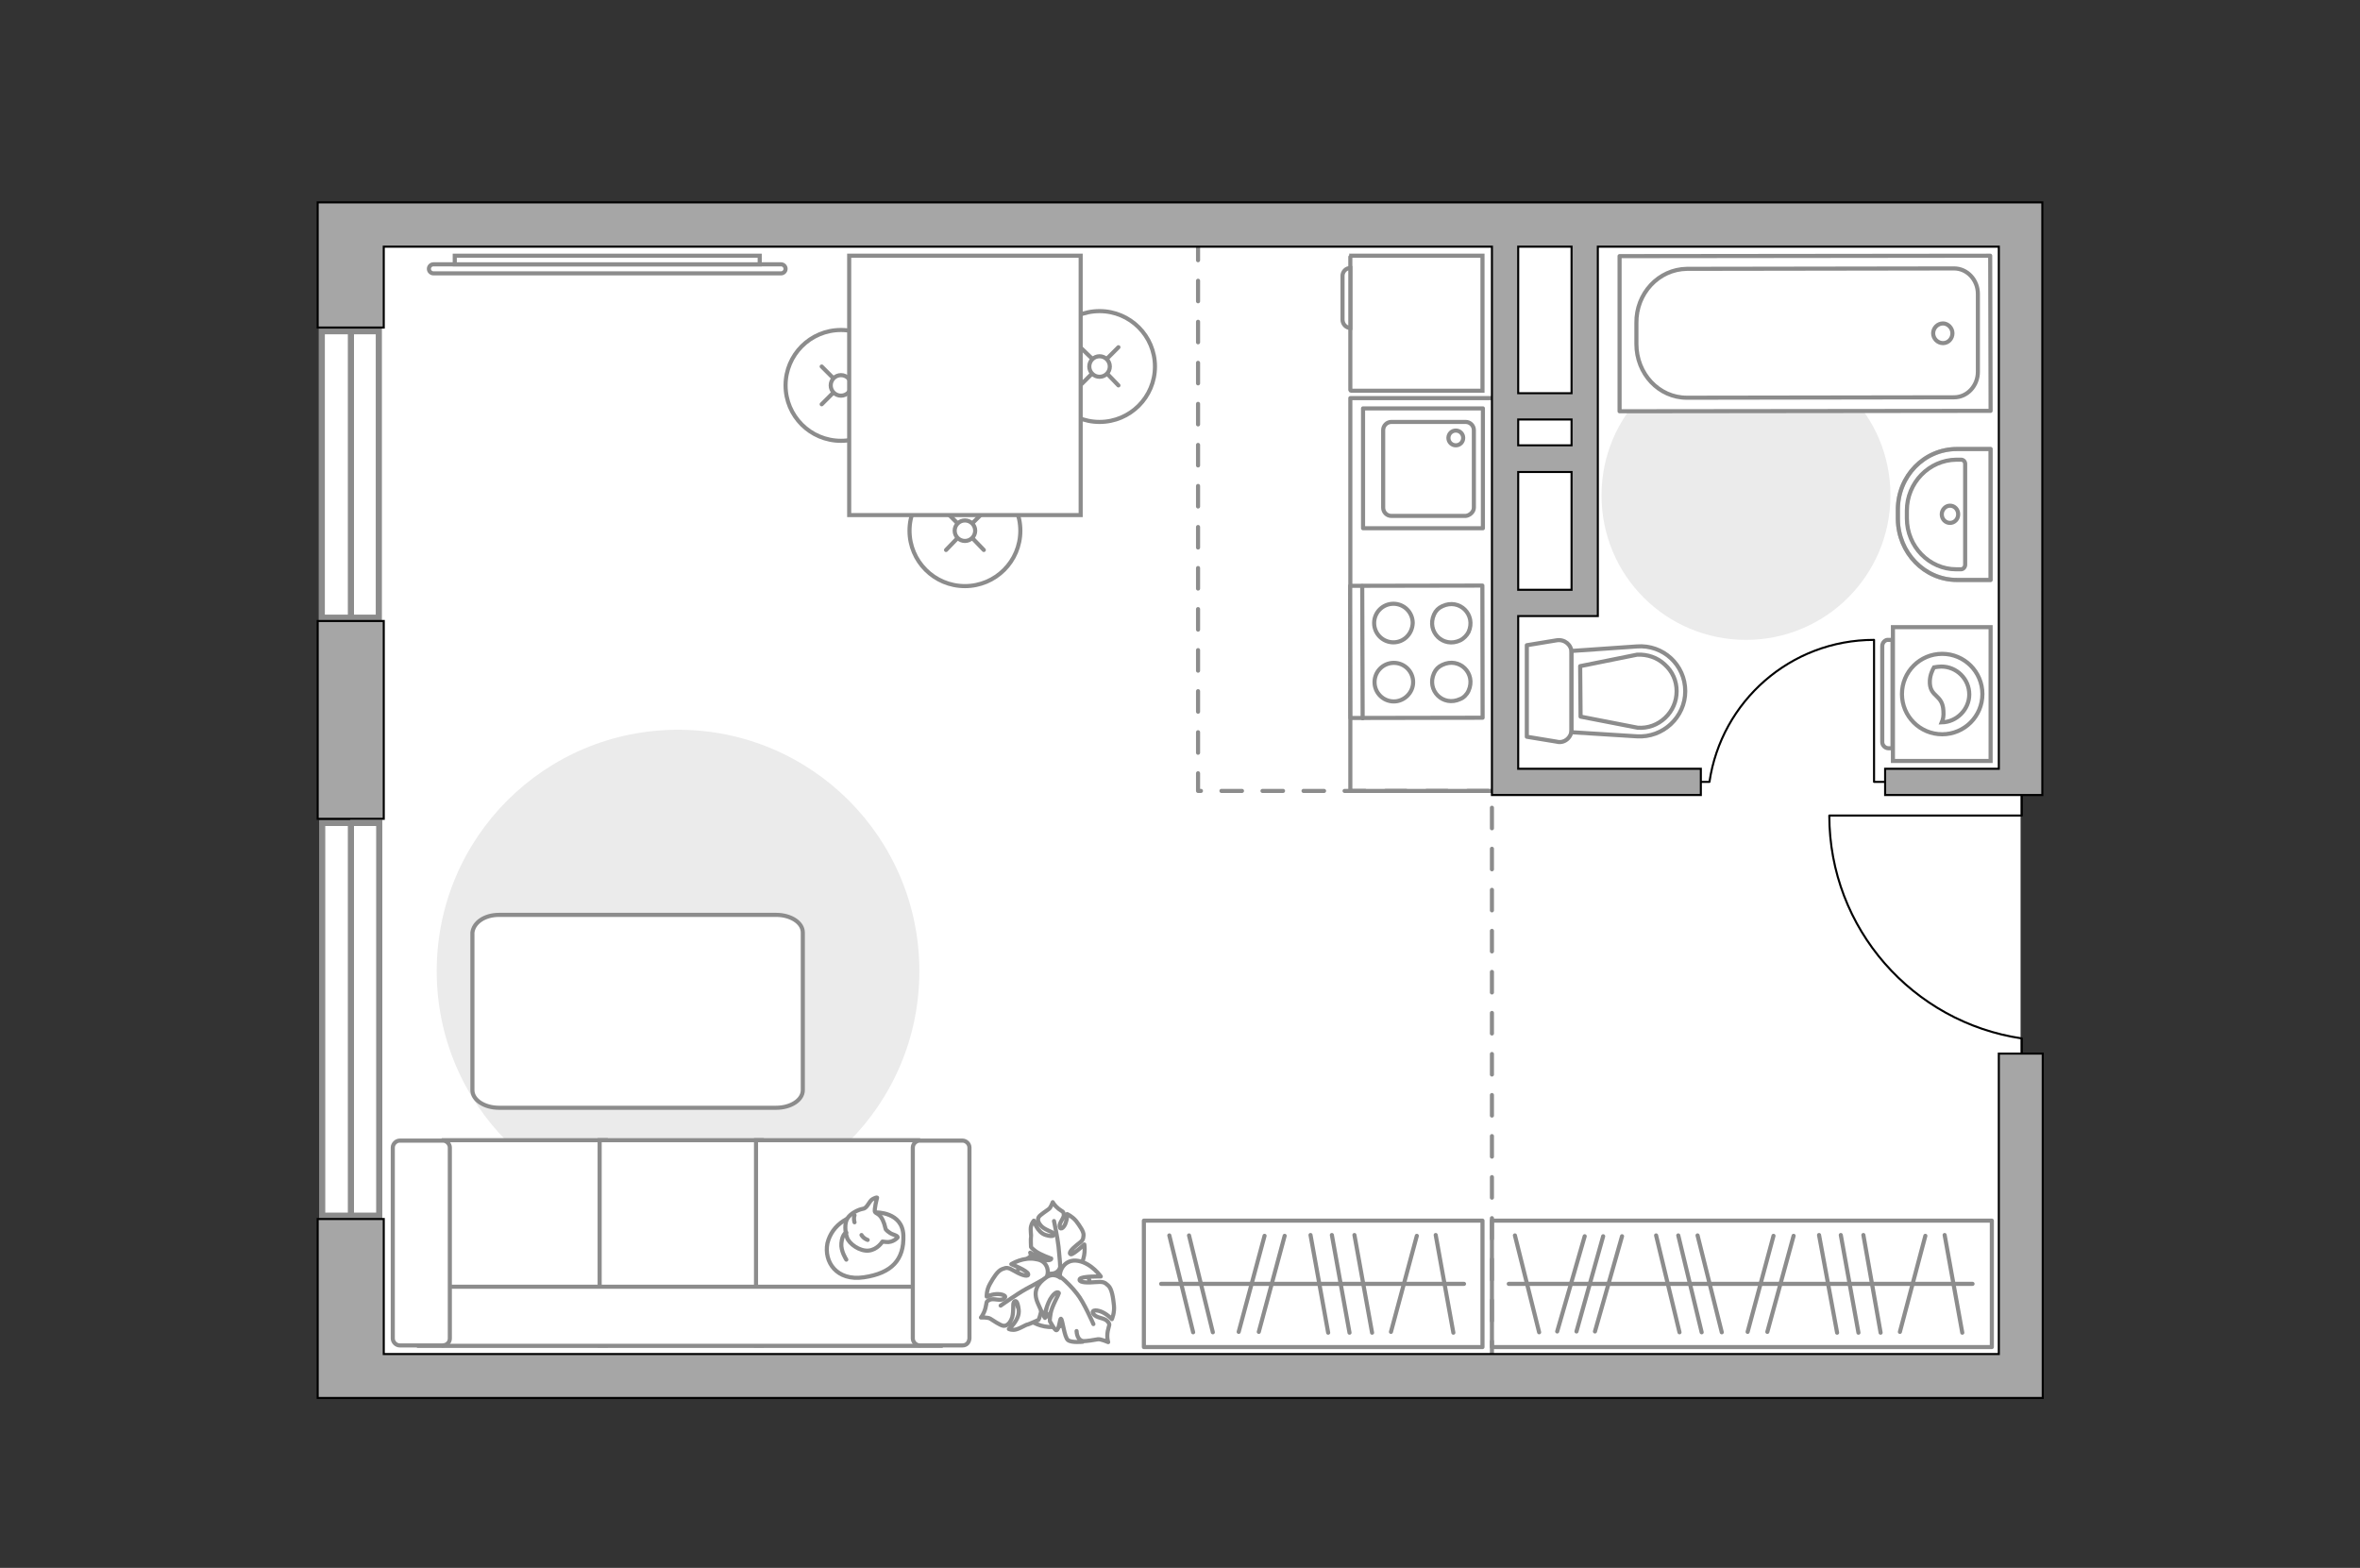 <?xml version="1.0" encoding="utf-8"?>
<!-- Generator: Adobe Illustrator 28.2.0, SVG Export Plug-In . SVG Version: 6.00 Build 0)  -->
<svg version="1.1" id="Слой_1" xmlns="http://www.w3.org/2000/svg" xmlns:xlink="http://www.w3.org/1999/xlink" x="0px" y="0px"
	 viewBox="0 0 575 382" style="enable-background:new 0 0 575 382;" xml:space="preserve">
<rect x="0" y="0" width="575" height="382" fill="#333333" stroke="none"/>
<style type="text/css">
	.st0{fill:#FFFFFF;}
	.st1{fill:#EBEBEB;}
	.st2{fill:#FFFFFF;stroke:#8C8C8C;stroke-miterlimit:10;}
	.st3{fill:none;stroke:#8C8C8C;stroke-linecap:round;stroke-linejoin:round;stroke-miterlimit:10;}
	.st4{fill:#FFFFFF;stroke:#8C8C8C;stroke-linecap:round;stroke-linejoin:round;stroke-miterlimit:10;}
	.st5{fill:#FFFFFF;stroke:#8C8C8C;stroke-linecap:round;stroke-miterlimit:10;}
	.st6{fill:none;stroke:#8C8C8C;stroke-linecap:round;stroke-miterlimit:10;}
	.st7{fill:none;stroke:#000000;stroke-width:0.5;stroke-linecap:round;stroke-linejoin:round;stroke-miterlimit:10;}
	.st8{fill:#FFFFFF;stroke:#8C8C8C;stroke-width:1.5;stroke-linecap:round;stroke-miterlimit:10;}
	.st9{fill:none;stroke:#8C8C8C;stroke-width:1.5;stroke-linecap:round;stroke-miterlimit:10;}
	.st10{fill:none;stroke:#8C8C8C;stroke-linecap:round;stroke-linejoin:round;stroke-miterlimit:10;stroke-dasharray:5,5;}
	.st11{fill:#FFFFFF;stroke:#8C8C8C;stroke-width:1;stroke-linecap:round;stroke-linejoin:round;stroke-miterlimit:10;}
	
		.st12{opacity:0.5;fill:none;stroke:#8C8C8C;stroke-linecap:round;stroke-linejoin:round;stroke-miterlimit:10;enable-background:new    ;}
	.st13{fill-rule:evenodd;clip-rule:evenodd;fill:#FFFFFF;fill-opacity:0.1;stroke:#8C8C8C;stroke-miterlimit:10;}
	.st14{fill:#A6A6A6;stroke:#000000;stroke-width:0.5;stroke-miterlimit:10;}
</style>
<g id="bg_1_">
	<rect x="85.3" y="54.6" class="st0" width="407" height="280.7"/>
</g>
<g id="furniture_1_">
	<path id="Vector_96_00000079456703536150521150000006930263019640798092_" class="st1" d="M165.2,177.8
		c-32.5,0-58.8,26.3-58.8,58.8s26.3,58.8,58.8,58.8s58.8-26.3,58.8-58.8S197.7,177.8,165.2,177.8z"/>
	<path id="Vector_96_00000011016647860333706810000016141237965823497878_" class="st1" d="M425.4,85.5c-19.4,0-35.2,15.7-35.2,35.2
		s15.7,35.2,35.2,35.2c19.4,0,35.2-15.7,35.2-35.2S444.9,85.5,425.4,85.5z"/>
	<g>
		<path id="Vector_8_00000083780059860252287090000015224566760980825519_" class="st2" d="M329,62.6V95c0,0.1,0.1,0.2,0.2,0.2h32
			V62.3h-32C329.2,62.4,329.1,62.4,329,62.6z"/>
		<path id="Vector_9_00000053516728167246140270000012885723885055611526_" class="st2" d="M329,79.9V65.3c-1.1,0-1.9,0.9-1.9,1.9
			v10.7C327.1,79,328,79.9,329,79.9z"/>
	</g>
	<g>
		<rect x="363.5" y="297.4" class="st3" width="121.8" height="30.8"/>
		<line class="st3" x1="458.2" y1="324.7" x2="454" y2="300.9"/>
		<line class="st3" x1="478.1" y1="324.7" x2="473.8" y2="300.9"/>
		<line class="st3" x1="452.8" y1="324.7" x2="448.5" y2="300.9"/>
		<line class="st3" x1="388.6" y1="324.4" x2="395.2" y2="301.2"/>
		<line class="st3" x1="384.1" y1="324.4" x2="390.6" y2="301.2"/>
		<line class="st3" x1="379.4" y1="324.4" x2="386.1" y2="301.2"/>
		<line class="st3" x1="447.6" y1="324.7" x2="443.2" y2="300.9"/>
		<line class="st3" x1="430.6" y1="324.5" x2="437" y2="301.1"/>
		<line class="st3" x1="462.9" y1="324.5" x2="469.1" y2="301.1"/>
		<line class="st3" x1="425.8" y1="324.5" x2="432.1" y2="301.1"/>
		<line class="st3" x1="419.5" y1="324.6" x2="413.6" y2="301"/>
		<line class="st3" x1="409.2" y1="324.6" x2="403.5" y2="301"/>
		<line class="st3" x1="375" y1="324.6" x2="369.1" y2="301"/>
		<line class="st3" x1="414.6" y1="324.6" x2="408.9" y2="301"/>
		<line class="st3" x1="480.6" y1="312.8" x2="367.6" y2="312.8"/>
	</g>
	<g>
		<rect x="278.7" y="297.4" class="st3" width="82.5" height="30.8"/>
		<line class="st3" x1="334.3" y1="324.7" x2="330" y2="300.9"/>
		<line class="st3" x1="354.1" y1="324.7" x2="349.8" y2="300.9"/>
		<line class="st3" x1="328.8" y1="324.7" x2="324.5" y2="300.9"/>
		<line class="st3" x1="323.6" y1="324.7" x2="319.3" y2="300.9"/>
		<line class="st3" x1="306.7" y1="324.5" x2="313" y2="301.1"/>
		<line class="st3" x1="338.9" y1="324.5" x2="345.2" y2="301.1"/>
		<line class="st3" x1="301.8" y1="324.5" x2="308.1" y2="301.1"/>
		<line class="st3" x1="295.5" y1="324.6" x2="289.7" y2="301"/>
		<line class="st3" x1="290.7" y1="324.6" x2="284.9" y2="301"/>
		<line class="st3" x1="356.7" y1="312.8" x2="282.9" y2="312.8"/>
	</g>
	<g>
		<path id="Vector_60_00000009574076658842016950000002285863602283498674_" class="st2" d="M257,304.6c-5.2-0.4-9.7,3.4-10.1,8.6
			c-0.4,5.2,3.4,9.7,8.6,10.1s9.7-3.4,10.1-8.6C266,309.5,262.1,305,257,304.6z"/>
		<path class="st4" d="M258.4,308.4c0,0-0.2,1.7-2,1.9c-1.8,0.2-3.6-0.1-4.5-2.5c-0.9-2.5-0.9-2.6-0.9-2.6s2.3,1.6,3.7,1.8
			c1.5,0.2,1.5-0.4,1.4-0.4s-2.6-0.9-3.7-1.7s-1.2-1.1-1.2-1.1s-0.1-2.1,0-2.4s-0.2-1.7,0-2.6s0.7-1.4,0.7-1.4s0.8,2.9,2.9,3.5
			c2,0.6,2.1,0,1.9-0.4c-0.3-0.4-2.3-0.9-3.1-1.9c-0.8-0.9-0.8-1.6-0.5-2.1s1.9-1.5,2.4-1.9c0.5-0.3,1-1.7,1-1.7s0.4,0.8,1.4,1.6
			c1,0.8,1.2,0.5,1.3,1.5c0,0.9-1.2,1.9-1,2.9s1.2,0,1.5-1.1c0.4-1.1,0.3-2,0.3-2s1.2,0.5,2.2,1.7c0.9,1.2,1.9,2.6,1.8,3.5
			c-0.1,1-0.1,1.2-1.6,2.3c-1.5,1.2-2.1,2.1-1.5,2.3c0.6,0.1,3.3-2.4,3.3-2.4s0.5,3.1-1.1,5.2C261.5,310.5,259,309.5,258.4,308.4z"
			/>
		<path class="st3" d="M256.8,297.5c0,0,0.9,4.2,1.1,6.2c0.1,1.3,0.4,3.8,0.4,4.8c0.1,1.5-0.2,2.9-0.8,4.3"/>
		<path class="st4" d="M254.7,311.6c0,0,1.9-0.6,2.9,1.3c1.1,1.9,1.6,3.9-0.6,6c-2.2,2.1-2.4,2.2-2.4,2.2s0.6-3.2,0.2-4.8
			c-0.4-1.7-1.1-1.5-1.1-1.3c-0.1,0.1,0.3,3.2-0.1,4.8s-0.6,1.8-0.6,1.8s-2.2,1-2.6,1.1c-0.4,0-1.7,0.9-2.8,1.2
			c-1,0.3-1.8-0.1-1.8-0.1s2.7-2.2,2.4-4.7c-0.3-2.5-0.9-2.3-1.2-1.8c-0.3,0.4,0.1,2.9-0.6,4.2c-0.6,1.3-1.4,1.6-2,1.5
			c-0.7-0.1-2.5-1.3-3.1-1.7c-0.6-0.4-2.3-0.3-2.3-0.3s0.7-0.8,1.1-2.3s0-1.5,1-2s2.6,0.4,3.5-0.3c1-0.7-0.6-1.2-1.9-1.1
			s-2.3,0.6-2.3,0.6s-0.1-1.5,0.8-3.1s1.9-3.2,3-3.6c1.1-0.4,1.3-0.5,3.2,0.6s3.3,1.3,3.1,0.6c-0.1-0.8-4.1-2.4-4.1-2.4
			s3-1.9,6.1-1.2C255.5,307.2,255.8,310.4,254.7,311.6z"/>
		<path class="st3" d="M243.8,318.1c0,0,4.1-2.9,6.1-4c1.3-0.7,3.9-2.1,4.9-2.7c1.5-0.8,3.2-1.2,4.9-1.1"/>
		<g>
			<path class="st4" d="M262.3,324.3c0.1,1.5,0.7,2.2,1.4,2.4c0.7,0.2,3.1-0.3,3.8-0.4s2.5,0.7,2.5,0.7s-0.4-1.1-0.1-2.7
				s0.7-1.5-0.1-2.4s-2.7-0.7-3.4-1.8s1.1-1,2.4-0.3c1.3,0.7,2.1,1.6,2.1,1.6s0.7-1.5,0.5-3.4c-0.2-1.9-0.5-4-1.4-4.8
				c-0.9-0.8-1.1-1-3.5-0.8c-2.4,0.2-3.8-0.1-3.4-0.8c0.5-0.7,5.1-0.6,5.1-0.6s-2.2-3.2-5.5-3.8c-3.3-0.6-4.8,2.5-4.4,4.1
				c0,0-1.6-1.4-3.5,0c-1.9,1.4-3.3,3.2-1.9,6.3c1.3,3,1.5,3.2,1.5,3.2s0.7-3.4,1.9-4.9c1.1-1.5,1.7-1,1.7-0.8c0,0.2-1.7,3.1-2,4.8
				c-0.3,1.7-0.2,2-0.2,2s1.2,2.3,1.6,2.2c0.7-0.2,0.8-2.9,1.1-2.8c0.4,0.2,0.8,4.5,1.7,5.2c0.9,0.7,3.6,0.4,3.6,0.4"/>
			<path class="st3" d="M266.4,322.6c0,0-2.4-5.5-4-7.4c-1-1.3-2.6-3-4-4.1"/>
		</g>
	</g>
	<g>
		<path id="Vector_54_00000157302931384749234690000014526139861406189452_" class="st2" d="M108.1,327.8h39.5v-50h-39.5V327.8z"/>
		<path id="Vector_55_00000008843275305996192990000012852552937593813174_" class="st2" d="M146.1,327.8h39.5v-50h-39.5V327.8z"/>
		<path id="Vector_56_00000144332587636197492270000001889282353768934074_" class="st2" d="M184.2,327.8h39.5v-50h-39.5V327.8z"/>
		<path id="Vector_57_00000178192343536508154070000011597176213408088487_" class="st2" d="M105.9,313.5l-3.7,14.4h127v-14.4H105.9
			z"/>
		<path id="Vector_58_00000078002982876953902250000009925051587557865103_" class="st2" d="M109.6,326.1v-46.5
			c0-0.9-0.8-1.7-1.7-1.7H97.4c-0.9,0-1.7,0.8-1.7,1.7v46.5c0,0.9,0.8,1.7,1.7,1.7h10.4C108.8,327.8,109.6,327.1,109.6,326.1z"/>
		<path id="Vector_59_00000027573792522448691690000012050214088158249386_" class="st2" d="M236.2,326.1v-46.5
			c0-0.9-0.8-1.7-1.7-1.7h-10.4c-0.9,0-1.7,0.8-1.7,1.7v46.5c0,0.9,0.8,1.7,1.7,1.7h10.4C235.5,327.8,236.1,327.1,236.2,326.1z"/>
		<g>
			<path class="st4" d="M213.4,295.4c0,0,6.5-0.2,6.7,5.6c0.2,5.9-2.8,9.2-9.6,10.2c-6.7,1-9.8-3.8-8.9-8.3
				C202.7,298.4,207,295.4,213.4,295.4z"/>
			<path class="st4" d="M215.8,299.5c0,0,0.7,0.9,1.9,1.3s1,0.7,1,0.7s-1.1,1.3-2.8,1.1c-0.9-0.1-0.9-0.1-0.9-0.1s-1.2,2-3.4,2.2
				c-2.2,0.2-4.7-1.7-5.2-3.1s-0.7-3.6,0.1-4.8c0.8-1.2,2.6-2.1,3.8-2.3c1.1-0.2,1.4-1.9,2.4-2.4s1-0.3,1-0.3s-0.8,3-0.5,3.5
				C213.6,295.9,214.9,295.5,215.8,299.5z"/>
			<path class="st4" d="M209.9,300.9c0,0,0.4,0.8,1.5,1.2"/>
			<path class="st4" d="M208.2,297.8c0,0-0.3-0.9,0-1.7"/>
			<path class="st3" d="M206.2,300.3c0,0-1,0.3-1.2,2.6c-0.2,1.9,1.2,4,1.2,4"/>
		</g>
	</g>
	<path id="Vector_148_00000008146712056422361600000011288560971585213592_" class="st3" d="M363.4,97H329v95.7h41.1"/>
	<g>
		<circle class="st5" cx="235.1" cy="129.3" r="13.5"/>
		<line class="st6" x1="230.5" y1="124.7" x2="233.2" y2="127.4"/>
		<circle class="st5" cx="235.1" cy="129.3" r="2.5"/>
		<line class="st6" x1="237" y1="131.2" x2="239.7" y2="134"/>
		<line class="st6" x1="239.7" y1="124.7" x2="237" y2="127.4"/>
		<line class="st6" x1="233.2" y1="131.2" x2="230.5" y2="134"/>
	</g>
	<g>
		<circle class="st5" cx="204.9" cy="93.9" r="13.5"/>
		<line class="st6" x1="200.2" y1="89.3" x2="202.9" y2="92"/>
		<circle class="st5" cx="204.9" cy="93.9" r="2.5"/>
		<line class="st6" x1="206.8" y1="95.8" x2="209.4" y2="98.5"/>
		<line class="st6" x1="209.4" y1="89.3" x2="206.8" y2="92"/>
		<line class="st6" x1="202.9" y1="95.8" x2="200.2" y2="98.5"/>
	</g>
	<g>
		<circle class="st5" cx="267.9" cy="89.3" r="13.5"/>
		<line class="st6" x1="263.2" y1="84.6" x2="266" y2="87.3"/>
		<circle class="st5" cx="267.9" cy="89.3" r="2.5"/>
		<line class="st6" x1="269.8" y1="91.1" x2="272.5" y2="93.9"/>
		<line class="st6" x1="272.5" y1="84.6" x2="269.8" y2="87.3"/>
		<line class="st6" x1="266" y1="91.1" x2="263.2" y2="93.9"/>
	</g>
	<rect x="206.9" y="62.3" class="st5" width="56.4" height="63.2"/>
	<path class="st7" d="M411,190.5h5.5c2.9-19.6,19.7-34.6,40.1-34.6v34.6h6"/>
	<path id="Vector_84_3_" class="st4" d="M115.1,227.2v38.4c0,2.4,2.9,4.3,6.5,4.3h67.5c3.6,0,6.5-1.9,6.5-4.3v-38.4
		c0-2.4-2.9-4.3-6.5-4.3h-67.5C118,222.9,115.4,224.8,115.1,227.2z"/>
	<g>
		<path class="st2" d="M105.6,64.4c-0.6,0-1.1,0.5-1.1,1.1s0.5,1.1,1.1,1.1h84.7c0.6,0,1.1-0.5,1.1-1.1s-0.5-1.1-1.1-1.1H105.6z"/>
		<rect x="110.8" y="62.3" class="st2" width="74.3" height="2.1"/>
	</g>
</g>
<g id="windows_1_">
	<g>
		<rect x="78.5" y="200.5" class="st8" width="13.9" height="95.7"/>
		<line class="st9" x1="85.5" y1="296.2" x2="85.5" y2="200.6"/>
	</g>
	<g>
		<rect x="78.4" y="80.7" class="st8" width="13.9" height="69.8"/>
		<line class="st9" x1="85.5" y1="150.4" x2="85.5" y2="80.6"/>
	</g>
</g>
<g id="plan">
	<polyline class="st10" points="363.5,331.8 363.5,192.7 291.9,192.7 291.9,58.7 	"/>
	<g>
		<g>
			
				<rect x="329" y="142.7" transform="matrix(1 -1.813147e-03 1.813147e-03 1 -0.287 0.626)" class="st11" width="32.2" height="32.2"/>
		</g>
		<line class="st3" x1="332" y1="175" x2="331.9" y2="142.8"/>
		<path class="st4" d="M344.3,166.2c0-2.6-2.1-4.7-4.7-4.7s-4.7,2.1-4.7,4.7c0,2.6,2.1,4.7,4.7,4.7
			C342.1,170.9,344.3,168.8,344.3,166.2z"/>
		<path class="st4" d="M357.8,168.3c1.9-4.2-2.2-8.3-6.4-6.3c-0.9,0.4-1.6,1.1-2,2c-1.9,4.2,2.2,8.3,6.4,6.3
			C356.6,170,357.4,169.2,357.8,168.3z"/>
		<path class="st4" d="M344.2,151.8c0-2.6-2.1-4.7-4.7-4.7s-4.7,2.1-4.7,4.7c0,2.6,2.1,4.7,4.7,4.7
			C342.1,156.5,344.1,154.4,344.2,151.8z"/>
		<path class="st4" d="M357.8,154c1.9-4.2-2.2-8.3-6.4-6.3c-0.9,0.4-1.6,1.1-2,2c-1.9,4.2,2.2,8.3,6.4,6.3
			C356.6,155.6,357.4,154.8,357.8,154z"/>
	</g>
	<g>
		<g>
			<rect x="332.1" y="99.5" class="st4" width="29.2" height="29.2"/>
		</g>
		<path class="st4" d="M359.1,123.7v-18.9c0-1.1-0.9-2-2-2H339c-1.1,0-2,0.9-2,2v18.9c0,1.1,0.9,2,2,2h18.1
			C358.1,125.6,359.1,124.7,359.1,123.7z"/>
		<path class="st4" d="M352.9,106.7c0-1,0.8-1.8,1.8-1.8s1.8,0.8,1.8,1.8s-0.8,1.8-1.8,1.8S352.9,107.7,352.9,106.7z"/>
	</g>
	<g>
		<g>
			<path class="st4" d="M382.9,177.8V159c0-1.9-1.7-3.3-3.6-3l-7.3,1.2v22.3l7.3,1.2C381.1,181.2,382.9,179.7,382.9,177.8z"/>
			<path class="st4" d="M410.6,168.4L410.6,168.4c0-6.4-5.4-11.4-11.8-10.9l-15.9,1.1v19.8l15.9,1
				C405.2,179.8,410.6,174.7,410.6,168.4z"/>
			<path class="st4" d="M385,162.3l13.9-2.8c2.5-0.1,4.9,0.7,6.7,2.4c1.9,1.7,2.9,4,2.9,6.5s-1,4.8-2.8,6.5
				c-1.8,1.7-4.2,2.6-6.7,2.4l-13.9-2.7L385,162.3z"/>
		</g>
	</g>
	<g>
		<path class="st12" d="M462.4,126.5v-2.3c0-8.2,6.4-14.8,14.4-14.8h8.2v31.9h-8.2C468.9,141.3,462.5,134.7,462.4,126.5z"/>
		<g>
			<path class="st3" d="M464.6,126.3v-1.9c0-6.8,5.4-12.3,12-12.4h1.2c0.6,0,1,0.5,1,1v24.6c0,0.6-0.5,1.1-1,1.1h-1.2
				C470.1,138.7,464.6,133.2,464.6,126.3z"/>
			<path class="st3" d="M475.1,127.4c-1.1,0-2-0.9-2-2.1c0-1.1,0.9-2.1,2-2.1s2,0.9,2,2.1S476.2,127.4,475.1,127.4z"/>
			<path class="st3" d="M462.4,126.5v-2.3c0-8.2,6.4-14.8,14.4-14.8h8.2v31.9h-8.2C468.9,141.3,462.5,134.7,462.4,126.5z"/>
		</g>
	</g>
	<g>
		<polyline class="st4" points="394.6,100.2 485,100.1 484.9,62.3 394.6,62.4 394.6,100.2 		"/>
		<path class="st4" d="M398.7,78.7v5.1c0,7.3,5.5,13.1,12.3,13.1l65.1-0.1c3.2,0,5.8-2.8,5.8-6.2v-19c0-3.4-2.6-6.2-5.8-6.2
			L411,65.5C404.1,65.6,398.6,71.5,398.7,78.7z"/>
		<path class="st4" d="M473.4,78.8c-1.3,0-2.4,1.1-2.4,2.4s1.1,2.4,2.4,2.4s2.3-1.1,2.3-2.4S474.6,78.8,473.4,78.8z"/>
	</g>
	<path class="st7" d="M492.6,190.5v8.2h-46.9c0,27.6,20.4,50.4,46.9,54.3v7.5"/>
	<g>
		<g>
			<path class="st2" d="M461.2,152.8v32.6H485v-32.6H461.2z"/>
			<path class="st13" d="M458.6,157.4v23.4c0,0.8,0.7,1.5,1.5,1.5h1v-26.4h-1C459.4,155.8,458.6,156.5,458.6,157.4z"/>
		</g>
		<g>
			<circle class="st2" cx="473.2" cy="169.1" r="9.8"/>
			<path class="st2" d="M470.2,166.5c0.2,3.4,3.1,2.7,3.3,6.7c0.1,1.3-0.1,2.1-0.4,2.8c3.7-0.1,6.7-3.2,6.7-6.8
				c0-3.8-3.1-6.8-6.8-6.8c-0.6,0-1.2,0.1-1.8,0.2C470.8,163.3,470.1,164.7,470.2,166.5z"/>
		</g>
	</g>
	<g>
		<path class="st14" d="M495,193.7h2.6V49.3h-5.4h-5.4H93.4h-9.9h-6.1v30.5h16.1V60.1h270v133.6h6.4h44.5v-6.4h-44.5v-37.2h19.4V149
			v-40.5h0V60.1H487v127.2h-27.7v6.4H487H495z M369.9,115h13v4.3v24.4h-13V115z M369.9,108.5v-6.3h13v6.3H369.9z M369.9,60.1h13
			v35.7h-13V60.1z"/>
		<rect x="77.4" y="151.3" class="st14" width="16.1" height="48.2"/>
		<polygon class="st14" points="492.4,340.6 487,340.6 190.2,340.6 77.4,340.6 77.4,329.9 77.4,297 93.5,297 93.5,329.9 487,329.9 
			487,256.7 497.7,256.7 497.7,340.6 		"/>
	</g>
</g>
<g id="points">
	<path id="r1" class="st3" d="M217.1,188.8"/>
	<path id="k1" class="st3" d="M310.1,125.5"/>
	<path id="s1" class="st3" d="M427.1,124.8"/>
	<path id="h1" class="st3" d="M424.1,254"/>
</g>
</svg>
